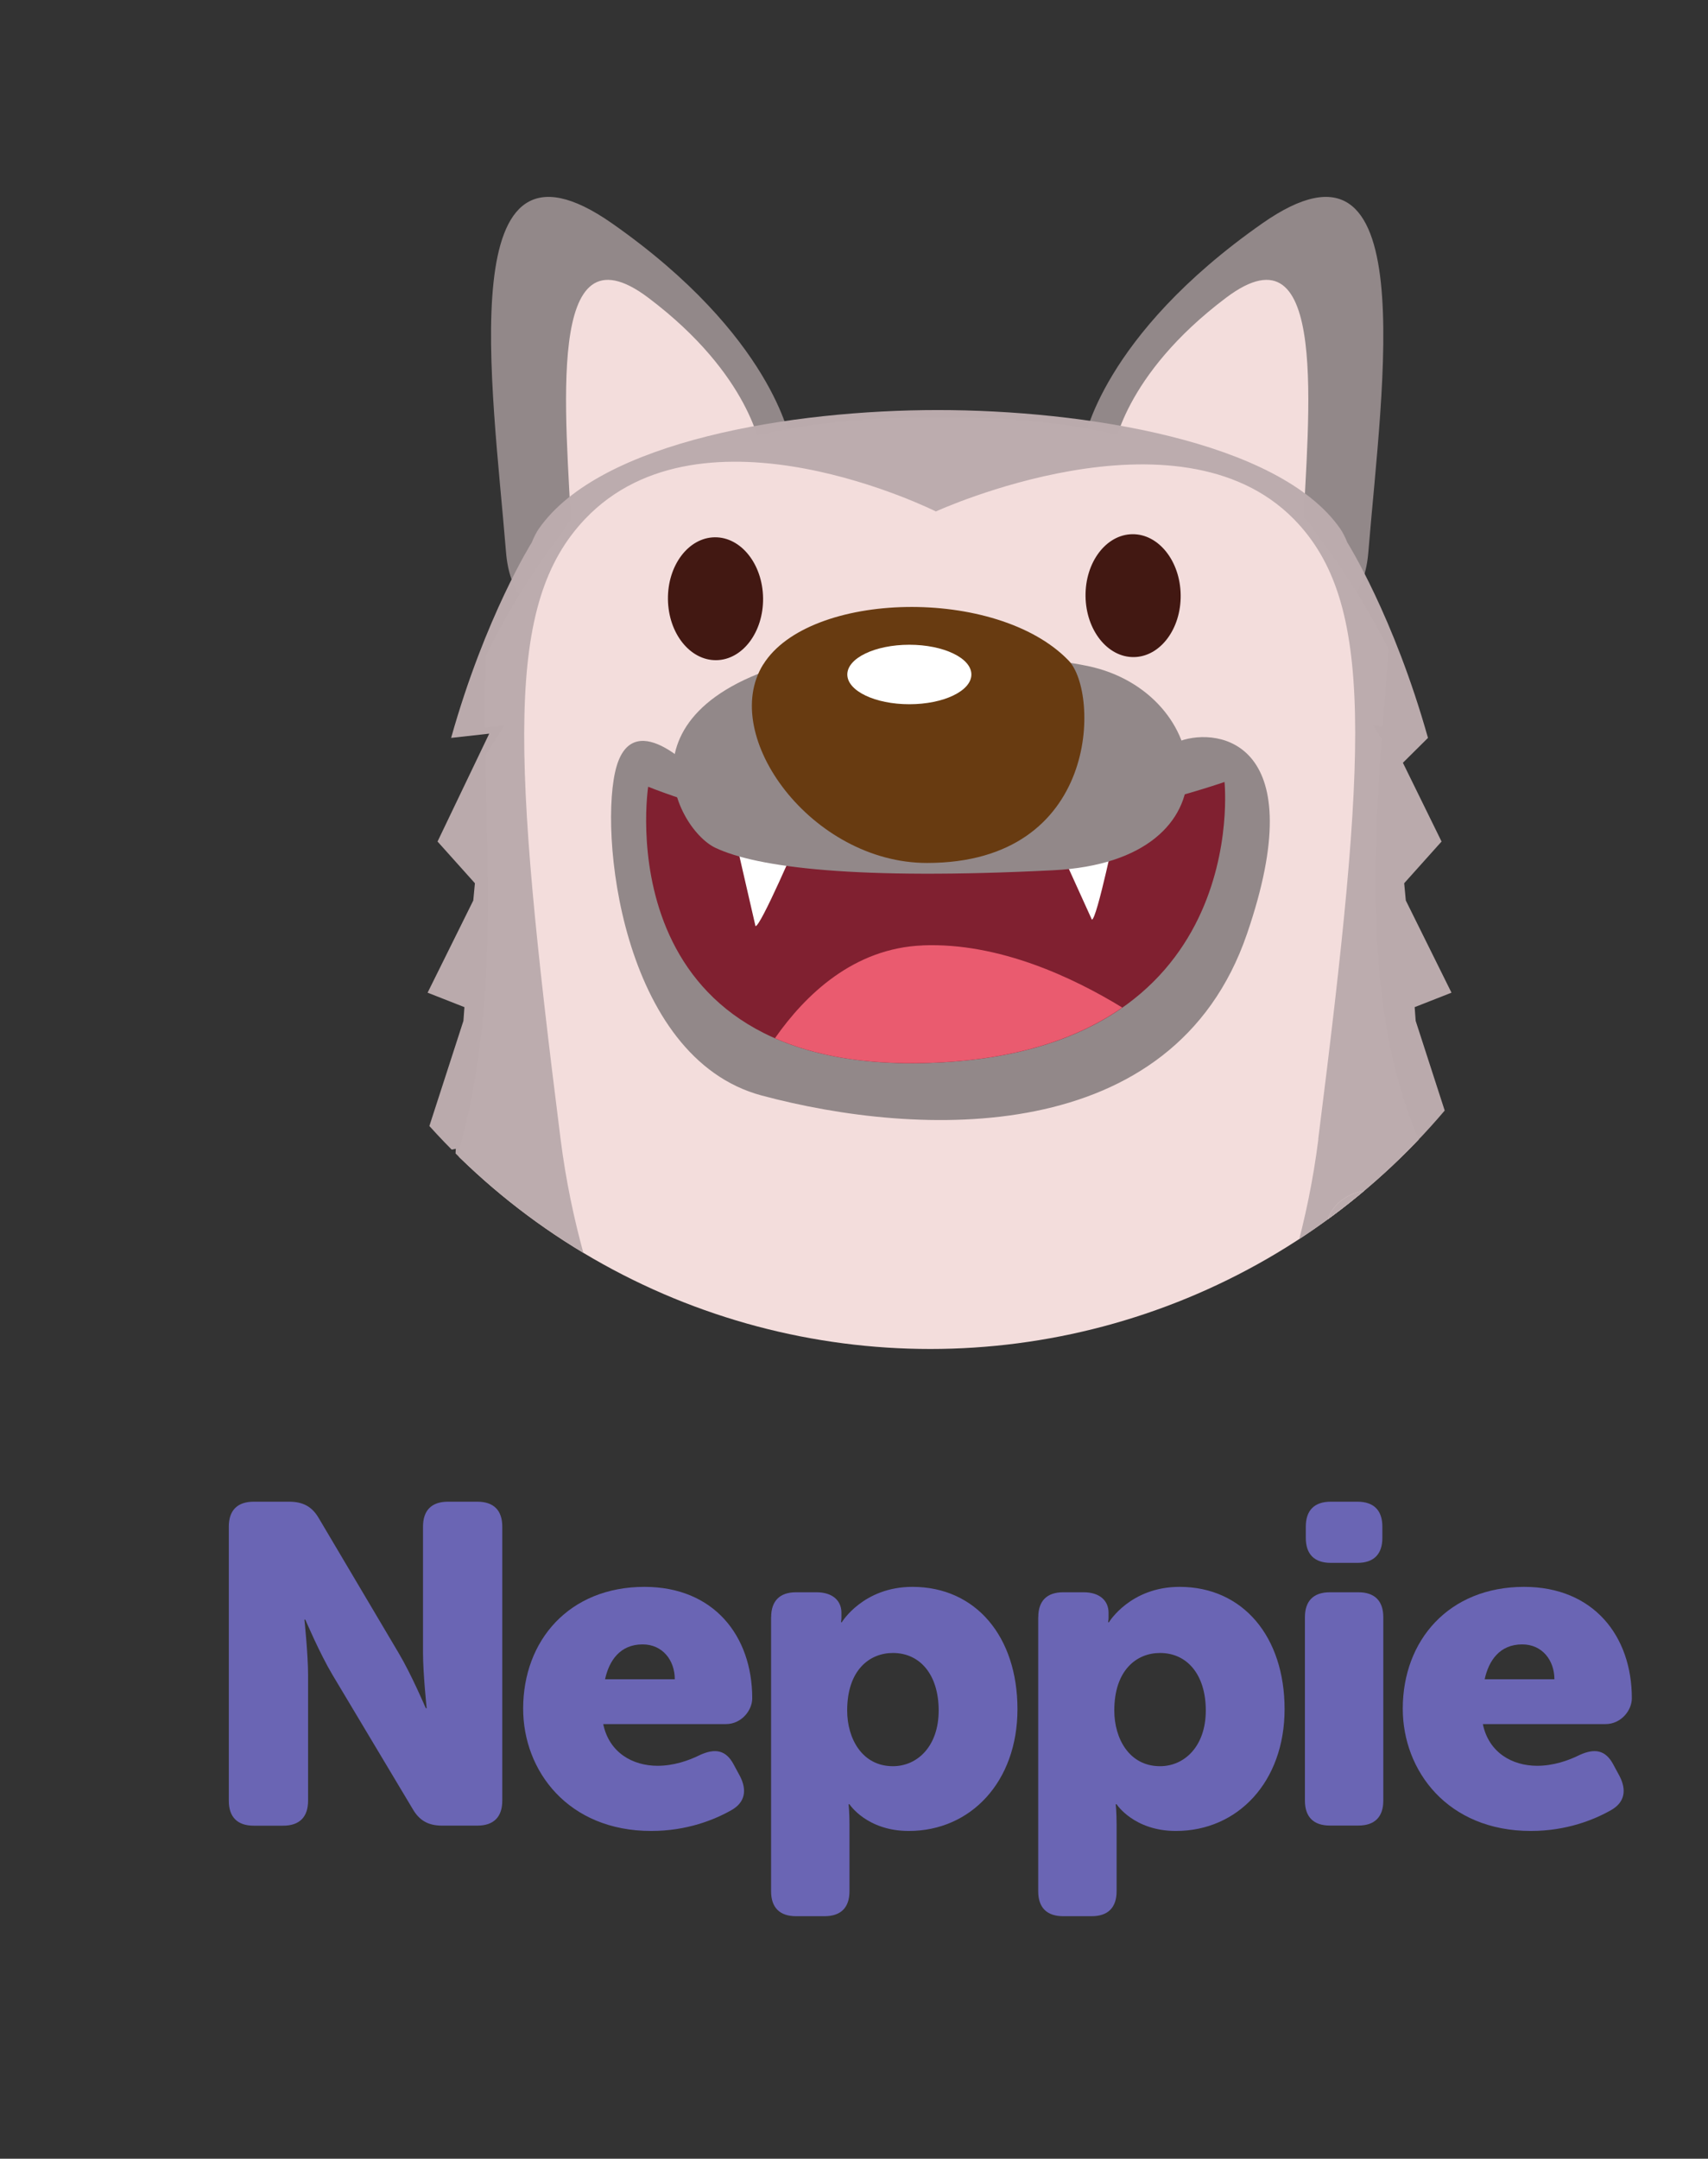 <?xml version="1.0" encoding="UTF-8"?>
<svg xmlns="http://www.w3.org/2000/svg" xmlns:xlink="http://www.w3.org/1999/xlink" viewBox="0 0 252.76 319.35">
  <rect x="0" y="0" width="252.76" height="319.35" fill="#333333" stroke="none"/>
  <defs>
    <style>
      .cls-1 {
        fill: none;
      }

      .cls-2 {
        fill: url(#linear-gradient);
      }

      .cls-3 {
        clip-path: url(#clippath);
      }

      .cls-4 {
        fill: #f3dddc;
      }

      .cls-5 {
        fill: #683b11;
      }

      .cls-6 {
        fill: #6a65b4;
      }

      .cls-7 {
        fill: #ea5b6f;
      }

      .cls-8 {
        fill: #fff;
      }

      .cls-9 {
        fill: #802030;
      }

      .cls-10 {
        fill: #746c6d;
      }

      .cls-11 {
        fill: #928889;
      }

      .cls-12, .cls-13, .cls-14 {
        fill: #bcacae;
      }

      .cls-15 {
        fill: #421812;
      }

      .cls-13 {
        mix-blend-mode: multiply;
        opacity: .5;
      }

      .cls-16 {
        isolation: isolate;
      }

      .cls-14 {
        opacity: .99;
      }
    </style>
    <clipPath id="clippath">
      <circle class="cls-1" cx="137.67" cy="99.78" r="99.78"></circle>
    </clipPath>
    <linearGradient id="linear-gradient" x1="196.23" y1="188.59" x2="234.35" y2="188.59" gradientUnits="userSpaceOnUse">
      <stop offset=".3" stop-color="#bcacae" stop-opacity=".99"></stop>
      <stop offset=".4" stop-color="#c8b7b8" stop-opacity=".99"></stop>
      <stop offset=".57" stop-color="#ead5d5" stop-opacity="1"></stop>
      <stop offset=".61" stop-color="#f3dddc"></stop>
      <stop offset=".94" stop-color="#f0dbda" stop-opacity="1"></stop>
    </linearGradient>
  </defs>
  <g class="cls-16">
    <g id="Layer_2" data-name="Layer 2">
      <g id="Layer_1-2" data-name="Layer 1">
        <g class="cls-3">
          <g>
            <g>
              <path class="cls-11" d="m160.42,65.27s2.55-15.55,26.39-32.23,17.7,23.87,15.69,48.6c-2,24.73-42.1-5.62-42.09-16.37Z"></path>
              <path class="cls-4" d="m164.77,66.68s1.35-11.1,16.68-22.64c15.33-11.54,12.14,17.42,11.34,35.11-.8,17.69-27.81-4.76-28.03-12.47Z"></path>
              <path class="cls-11" d="m116.96,65.27s-2.55-15.55-26.39-32.23c-23.84-16.68-17.7,23.87-15.69,48.6,2,24.73,42.1-5.62,42.09-16.37Z"></path>
              <path class="cls-4" d="m112.61,66.68s-1.35-11.1-16.68-22.64c-15.33-11.54-12.14,17.42-11.34,35.11.8,17.69,27.81-4.76,28.03-12.47Z"></path>
            </g>
            <path class="cls-12" d="m176.67,267.74s1.89,19.79,29.22,28.09l-1.67-9.77s11.14,10.49,28.09,7.11l-5.5-6.14s21.8,2.3,25.42-15.64c3.62-17.94-12.64-28.19-23.82-27.03,0,0,10.6,12.03,4.01,20.48-6.58,8.45-29.47,6.18-38.37-5.88-8.9-12.06-21.58-1.94-17.4,8.78Z"></path>
            <path class="cls-11" d="m233.56,244.57c-1.77-.3-3.51-.38-5.14-.21,0,0,10.6,12.03,4.01,20.48-6.58,8.45-29.47,6.18-38.37-5.88-3.48-4.71-7.53-6.04-10.93-5.27-.8,3.6-.61,7.46.68,11.26,0,0,25.07,28.73,48.5,16.72,19.3-9.89,17.61-26.64,1.25-37.1Z"></path>
            <path class="cls-12" d="m198.05,313.44c2.75-.84,5.42-2.12,7.34-4.04l-17.94-31.8-12.98,8.35s8.12,20.51,15.97,33.19c2.46-.28,5.21-4.95,7.62-5.69Z"></path>
            <path class="cls-12" d="m86.43,309.42c.6.38,1.23.7,1.86,1.01.21.1.37.17.81.34.35.14.7.27,1.06.4.72.26,1.45.49,2.19.7,1.54.44,8.28,7.43,8.38,7.45,5.71-14.03,11.89-38.48,11.89-38.48l-14.25-5.99-12.1,34.45c.06.04.11.08.17.12Z"></path>
            <path class="cls-11" d="m90.75,296.53c4.89,1.77,11,3.29,16.16,4.58,3.68-10.89,5.71-20.26,5.71-20.26l-14.25-5.99-7.61,21.67Z"></path>
            <path class="cls-11" d="m187.44,277.59l-12.98,8.35s2.36,7.05,6.94,15.76c5.29-1.28,11.89-3.08,16.91-4.87l-10.86-19.25Z"></path>
            <g>
              <path class="cls-12" d="m190.48,319.05l57.83-.12s-3.23-10.36-11.86-14.69c-8.62-4.33-39.34,7.79-39.34,7.79l-6.63,7.02Z"></path>
              <g>
                <path class="cls-13" d="m236.47,315.94c-.55-1.32,1.04-.71,1.99.23.64.63.56,1.96.44,2.76h-2.53c.22-.82.46-2.13.1-2.99Z"></path>
                <path class="cls-13" d="m242.08,318.93c-.12-1.04-.4-2.47-1.08-3.32-1.16-1.43.87-1.15,2.32-.29,1.13.67,1.56,2.73,1.69,3.6h-2.94Z"></path>
                <path class="cls-13" d="m231.04,315.57c-.55-1.32,1.04-.71,1.99.23.76.75.51,2.46.37,3.13h-2.56c.22-.73.62-2.36.2-3.36Z"></path>
              </g>
            </g>
            <g>
              <path class="cls-12" d="m100.75,319.35l-62.34-.22s3.48-10.89,12.78-15.44c9.29-4.55,42.39,8.19,42.39,8.19l7.18,7.48Z"></path>
              <g>
                <path class="cls-13" d="m51.16,315.99c.6-1.39-1.12-.75-2.14.24-.69.67-.6,2.06-.47,2.9h2.72c-.23-.86-.49-2.24-.11-3.14Z"></path>
                <path class="cls-13" d="m45.11,319.13c.12-1.09.43-2.6,1.16-3.49,1.25-1.51-.94-1.2-2.5-.3-1.22.7-1.68,2.86-1.82,3.79h3.16Z"></path>
                <path class="cls-13" d="m57.01,315.6c.6-1.39-1.12-.75-2.14.24-.82.79-.55,2.59-.4,3.29h2.76c-.24-.77-.67-2.48-.22-3.54Z"></path>
              </g>
            </g>
            <path class="cls-4" d="m210.07,168.83c-3.2-7.25-4.9-15.1-5.74-22.96-.95-8.9-.9-17.87-.47-26.8.16-3.25.36-6.5.6-9.75l-1.23-1.94,1.37.12c.28-3.81.59-7.62.89-11.43-5.43-10.76-10.61-16.96-10.61-16.96-.47-.85-.93-1.54-1.39-2.04-4.44-4.81-12.56-8.61-22.41-11.23-9.2-2.93-20.67-4.23-32.31-4.1-11.53-.1-22.86,1.2-31.97,4.1-9.86,2.62-17.99,6.42-22.43,11.23-.46.5-.93,1.18-1.39,2.04,0,0-5.52,6.6-11.14,18.02-.09,3.5-.1,6.99-.07,10.49l2.85-.24-2.79,4.39c.15,8.24.45,16.48.35,24.72-.14,11.32-1.17,22.66-4.2,33.51-3.12,49.8-.61,103.17,15.11,115.23,10.9,8.35,33.62,11.48,55.83,10.45,22.21,1.02,44.93-2.1,55.83-10.45,15.85-12.15,18.27-66.3,15.04-116.45l.29.04Z"></path>
            <path class="cls-14" d="m215.98,171.03l-6.48-20.01c-.05-.68-.1-1.36-.15-2.03l5.45-2.14-6.76-13.64c-.08-.85-.16-1.7-.24-2.55l5.53-6.17-5.72-11.65,3.71-3.68c-5.06-18.01-11.93-28.9-11.93-28.9-.35-.85-.7-1.54-1.05-2.04-9.09-13.07-38.25-17.56-59.56-17.56-21.31,0-49.94,4.49-59.04,17.56-.35.5-.7,1.18-1.05,2.04,0,0-6.87,10.9-11.93,28.9l5.64-.63-7.65,15.96,5.53,6.17c-.08.84-.16,1.69-.24,2.55l-6.76,13.64,5.45,2.14c-.05.68-.1,1.35-.15,2.03l-6.48,20.01,5.35-1.09c-2.44,50.15-.61,106.65,11.33,118.8,11.29,11.49,109.21,11.49,120.5,0,11.94-12.15,13.77-68.65,11.33-118.8l5.35,1.09Zm-20.88-2.51c-6.07,48.06-40.63,81.88-51.87,91.74-1.41.94-2.81,1.81-4.2,2.59-1.39-.79-2.79-1.65-4.2-2.59-11.24-9.86-45.79-43.68-51.87-91.74-7.27-57.55-8.2-79.26,3.6-91.72,17.46-18.43,51.94-1.14,51.94-1.14,0,0,35.76-16.4,52.98,1.14,12.03,12.25,10.88,34.17,3.6,91.72Z"></path>
            <path class="cls-11" d="m103.5,114.77s-9.53-10.61-12.25-1.42c-2.72,9.19.54,43.1,21.46,48.71,23.25,6.23,60.9,7.87,71.81-23.86,9.77-28.41-4.08-30.64-9.87-28.59-5.79,2.04-17.02,8.85-34.04,9.19-17.02.34-37.1-4.02-37.1-4.02Z"></path>
            <ellipse class="cls-15" cx="167.68" cy="88.12" rx="7.04" ry="9.09" transform="translate(-1.09 2.11) rotate(-.72)"></ellipse>
            <ellipse class="cls-15" cx="105.88" cy="88.58" rx="7.04" ry="9.09" transform="translate(-1.1 1.33) rotate(-.72)"></ellipse>
            <path class="cls-11" d="m210.88,201.52s-3-5.48-5.41-8.49c-2.4-3-6.31-6.08-6.31-6.08,0,0,6.68.75,8.64,1.43,1.95.68,3.68,1.88,3.68,1.88,0,0-.23,4.73-.23,6.23s-.38,5.03-.38,5.03Z"></path>
            <path class="cls-4" d="m233.47,196.19c-.98-2.84-2.66-5.35-4.69-7.56-3.06-3.31-6.94-6-11.17-8.11-4.24-2.1-8.84-3.62-13.5-4.34-3.66-.57-7.15,1.62-7.79,4.88-.64,3.27,1.82,6.37,5.48,6.94h0c2.25.35,4.72,1.04,7.08,2.02,1.77.73,3.48,1.61,5.02,2.58,2.3,1.46,4.18,3.13,5.35,4.69.59.78,1,1.52,1.26,2.19.26.67.37,1.27.37,1.83,0,.55-.1,1.08-.35,1.69-.38.9-1.15,2.04-2.75,3.38-1.59,1.34-4,2.84-7.41,4.34-3.34,1.47-4.71,5.06-3.06,8.04,1.64,2.97,5.68,4.2,9.02,2.73,5.76-2.54,10.15-5.42,13.25-8.82,1.55-1.7,2.75-3.54,3.56-5.46.81-1.92,1.21-3.93,1.2-5.89,0-1.78-.32-3.51-.88-5.13Z"></path>
            <g>
              <path class="cls-9" d="m95.91,116.38s22.1,9.12,44.01,7.61c21.91-1.51,41.29-8.31,41.29-8.31,0,0,4.21,40.06-43.81,41.57-48.03,1.51-41.48-40.87-41.48-40.87Z"></path>
              <path class="cls-7" d="m136.55,139.86c-10.2.4-17.37,7.29-21.87,13.73,5.72,2.51,13.13,3.96,22.71,3.65,13.04-.41,22.22-3.67,28.69-8.19-7.22-4.42-18.23-9.64-29.53-9.2Z"></path>
            </g>
            <path class="cls-8" d="m108.8,123.96s3.71-3.12,9.37.03c0,0-5.66,13.22-6.37,13.01"></path>
            <path class="cls-8" d="m156.05,123.86s3.01-3.79,9.18-1.84c0,0-2.92,14.09-3.65,14.02"></path>
            <path class="cls-11" d="m124.31,96.46s24.66-.46,36.73,2.08c18.39,3.88,22.55,28.8-5.17,30.2-29.19,1.47-43.83-.41-50-3.32-6.17-2.92-16.27-23.12,18.44-28.96Z"></path>
            <g>
              <path class="cls-5" d="m112.94,98.31c6.77-10.91,34.61-11.6,45.21-.58,4.55,4.72,4.65,29.93-20.96,29.93-17.05,0-30.81-18.78-24.26-29.35Z"></path>
              <ellipse class="cls-8" cx="134.57" cy="99.78" rx="9.18" ry="4.4"></ellipse>
            </g>
            <path class="cls-11" d="m76.61,188.13c-.09,2.27-1.44,4.4-3.67,5.36-.18.08-2.59,1.1-6.45,2.22.04,1.62.08,3.23.08,4.85,1.65-.87,3.67-2.05,5.1-3.3,2.62-2.27,5.39-6.55,4.94-9.13Z"></path>
            <g>
              <path class="cls-4" d="m209.27,241.59s6.81-5.84,3.94-12.16c0,0,6.74-9.03,1.27-16.19,0,0-6.04-8.18-18.48-3.44,0,0-10.68,5.05-12.38,9.44,0,0-2.36,5.64,1.2,7.34,0,0-2.97,6.08,5.37,9.25,0,0,5.02,1.76,6.6.72,0,0,1.59,6.61,6.06,7.09,0,0,4.36-.2,6.42-2.05Z"></path>
              <path class="cls-11" d="m190.16,220.67s-.04,0-.06,0c-2.09.83-4.21,2.75-5.85,5.51.14.2.34.34.54.43.4-1.03.77-1.51,1.41-2.39,0,0,1.47-1.66,3.02-2.74.53-.37.82-.52.97-.7.01-.01.02-.02.02-.04,0-.02,0-.03-.02-.05,0-.02-.02-.03-.03-.03Z"></path>
              <path class="cls-11" d="m196.86,232.71c.38-2.32.74-3.18,1.29-4.49.25-.58.54-1.31.88-2.2,0-.02,0-.03,0-.05,0-.02-.02-.03-.03-.04-.02-.01-.04-.02-.06-.02-.01,0-.03.01-.04.02-.32.3-.65.74-.99,1.33-.41.71-.83,2.02-1.25,3.95-.42,1.92-.57,3.83.07,5.38-.01-2.46-.04-2.83.13-3.87Z"></path>
              <path class="cls-11" d="m207.05,235.99c.14.36.36.61.67.75.07.04.13.04.19.02h.01c.05-.02.09-.06.13-.13.03-.06.03-.12,0-.17h0c-.11-.31-.14-.65-.08-1.01,0,0,0-.01,0-.03.07-.34.2-.67.39-.97h0c.31-.5.65-.96,1.21-1.56.03,0,.87-.87.89-.89.35-.28,2.75-2.56,2.76-2.57.49-.4-2.24,1.19-3.24,1.97-.99.81-1.7,1.44-2.13,1.91-.55.61-.85,1.16-.92,1.64-.05.34-.02.67.1.98,0,.01,0,.02,0,.04Z"></path>
            </g>
            <path class="cls-2" d="m208.89,190.03c1.77.73,3.48,1.61,5.02,2.58,2.3,1.46,4.18,3.13,5.35,4.69.59.78,1,1.52,1.26,2.19.21.53.31,1.02.35,1.47.82.07,1.65.11,2.48.12,3.71.01,7.34-.61,10.87-1.61-.14-1.13-.39-2.23-.75-3.28-.98-2.84-2.66-5.35-4.69-7.56-3.06-3.31-6.94-6-11.17-8.11-4.24-2.1-8.84-3.62-13.5-4.34-3.66-.57-7.15,1.62-7.79,4.88-.64,3.27,1.82,6.37,5.48,6.94h0c2.25.35,4.72,1.04,7.08,2.02Z"></path>
            <path class="cls-12" d="m24.14,176.6c1.94-2.72,5.73-3.34,8.46-1.39h0c.2.14,3.55,2.47,8.58,4.73,2.51,1.13,5.44,2.25,8.58,3.09,3.14.84,6.48,1.4,9.84,1.46,3.13.06,6.26-.3,9.34-1.24,3.2-.98,6.6.82,7.6,4.03.99,3.2-.79,6.59-3.99,7.57-4.45,1.36-8.89,1.85-13.12,1.77-4.69-.09-9.12-.88-13.12-1.98-6.01-1.65-11.09-4-14.73-5.95-3.64-1.95-5.83-3.51-5.99-3.63-2.73-1.95-3.37-5.74-1.43-8.46Z"></path>
            <path class="cls-11" d="m35.15,176.83c-2.99-.92-.94-.07-3.57-1.93-2.73-1.93-6.53-1.29-8.48,1.44-1.95,2.73-1.31,6.51,1.42,8.44,2.23,1.58,4.56,2.87,6.91,3.92,3.02-1.88,7.23-3.97,9.75-8.75-.03,0-6.01-3.11-6.04-3.12Z"></path>
            <g>
              <path class="cls-14" d="m24.59,143s-.13,11.25,5.75,20.26c0,0,11.52,13.7.95,23.6,0,0-9.49,9.47-18.58,2.59,0,0-7.82-4.19-11.64-16.2,0,0-5.13-15.6,7.01-21.29l2.83-1.16s-1.83-10.87,4.73-14.76c0,0,6.46-3.07,8.74,3l.2,3.96Z"></path>
              <path class="cls-10" d="m26.82,167.85c.61-1.4.89-2.78.81-4.14-.05-.99-.3-2.03-.76-3.11-.34-.83-.84-1.76-1.47-2.82-2.75-4.6-7.42-5.95-7.48-5.91,2.3.91,4.33,2.82,7.1,7.26.83,1.33,1.2,2.6,1.35,3.68,0,0,0,.01,0,.01,0,.02,0,.04.02.05.16,1.3-.03,2.63-.59,3.99-.45,1.09-1.09,2.12-1.91,3.11-.81-1.62-1.81-3.05-2.98-4.28-1.46-1.54-3.08-2.62-4.87-3.26-1.36-.5-2.82-.74-4.37-.71h0c-.94.02-2.2.17-3.78.44,0,0,0,0,0,0-.11.01-.19.07-.25.18-.05.07-.07.16-.05.26,0,.1.05.19.14.26.02.02.05.03.08.03.06.03.14.05.21.04h.01c4.33-.63,8.07.26,11.22,2.66.38.28.73.6,1.06.96.46.49.94,1.1,1.46,1.84h0s0,.02,0,.02c.23.32.44.65.64.97h0c.67,1.21,1.13,2.4,1.36,3.57h0c.17,1.33-.01,2.55-.54,3.66-.05.12-.11.23-.17.35-.34.63-.79,1.19-1.33,1.69-.21.19-.43.37-.67.53-.08-.14-.15-.28-.23-.42-.31-.55-.74-1.19-1.3-1.93-.44-.59-.91-1.13-1.41-1.62-1.14-1.16-2.52-2.07-4.15-2.74-1.56-.64-3.07-.95-4.54-.92-1.69.04-3.16.51-4.41,1.4h-.02c-.08.05-.14.13-.17.24-.04.11-.04.21.02.31.04.07.1.13.18.16.01.01.03.02.05.02.06.02.14.03.23.01.02,0,.03,0,.05-.02.19-.06.65-.21,1.39-.46.74-.23,1.72-.36,2.94-.38.03,0,.05,0,.07,0,1.23-.01,2.43.21,3.58.66,1.19.45,2.3,1.1,3.35,1.96.99.81,1.87,1.77,2.63,2.88.25.36.47.72.67,1.08.57,1.14.89,2.25.97,3.33,0,.02,0,.03,0,.05.01.58-.08,1.13-.27,1.67,0,0,0,0,0,0-.49,1.24-1.33,2.11-2.52,2.6-.98.39-1.99.55-3.01.49-.04,0-.09-.02-.13-.03-.03-.02-.07-.02-.11-.02-2.04-.29-3.8-1.25-5.3-2.9-.03-.05-.08-.1-.13-.13-.08-.07-.15-.11-.22-.1-.06,0-.11.01-.16.03.28.66.63,1.27,1.06,1.78.74.86,1.76,1.5,2.76,2.13,1.27.53,2.67.71,4.21.51,0,0,0,0,.01,0,0,0,.01,0,.02,0,.6-.1,1.21-.28,1.81-.55,1.12-.51,1.94-1.2,2.46-2.09h0c.76-1.23.91-2.79.46-4.65-.08-.35-.18-.69-.29-1.02.39-.25.77-.55,1.13-.89.68-.63,1.21-1.36,1.6-2.17.39-.81.62-1.68.7-2.6.08-.92,0-1.81-.25-2.67-.06-.24-.14-.47-.23-.69,0,0,.01-.01.02-.02.99-1.18,1.74-2.38,2.27-3.6Z"></path>
              <path class="cls-10" d="m33.03,181.53c0,.09-.02.17-.07.23-.01.03-.03.05-.06.06l-.09.05h-.02c-.07.06-.15.06-.25.03-.01,0-.03,0-.04-.01-.06-.02-.11-.05-.16-.1-.01,0-.02-.01-.02-.02h0c-.36-.48-.6-.79-.74-.95h-.01c-.28-.34-.55-.61-.82-.83,0,0,0,0,0,0-.3-.27-.88-.65-1.74-1.15-.01,0-.03,0-.04-.01-.51-.28-.9-.46-1.17-.55-.01,0-.03,0-.04,0-.58-.13-1.21-.06-1.88.21-.3.14-.53.13-.67,0,0,0-.01,0-.02-.01,0,0,0,0,0,0-.17-.11-.25-.28-.22-.51-.02-.08,0-.14.05-.2.05-.12.13-.23.23-.33,0,0,.02,0,.03-.01h.02c.25-.24.57-.41.95-.5h0c.35-.08.71-.09,1.09-.03.52.08,1.14.34,1.87.76,1.66.97,2.84,1.98,3.53,3.03v.02c.22.33.32.62.31.86h0Z"></path>
            </g>
          </g>
        </g>
        <g>
          <path class="cls-6" d="m33.86,225.84c0-2.41,1.27-3.69,3.69-3.69h5.23c2.08,0,3.42.74,4.42,2.48l11.79,19.9c1.88,3.15,4.02,8.17,4.02,8.17h.13s-.54-5.16-.54-8.17v-18.69c0-2.41,1.27-3.69,3.69-3.69h4.35c2.41,0,3.69,1.27,3.69,3.69v40.54c0,2.41-1.27,3.69-3.69,3.69h-5.23c-2.01,0-3.35-.74-4.35-2.48l-11.86-19.83c-1.88-3.15-4.02-8.17-4.02-8.17h-.13s.54,5.16.54,8.17v18.63c0,2.41-1.27,3.69-3.69,3.69h-4.35c-2.41,0-3.69-1.27-3.69-3.69v-40.54Z"></path>
          <path class="cls-6" d="m95.37,234.75c10.25,0,15.95,7.24,15.95,16.48,0,1.81-1.61,3.82-3.89,3.82h-18.16c.87,4.22,4.35,6.17,8.04,6.17,2.34,0,4.56-.74,6.3-1.61,2.21-1,3.82-.74,4.96,1.41l.94,1.74c1.07,2.08.74,3.89-1.27,5.02-2.48,1.41-6.57,3.08-11.86,3.08-12.33,0-18.96-8.91-18.96-18.09,0-10.12,6.83-18.02,17.96-18.02Zm4.49,13.67c0-2.81-1.81-5.16-4.76-5.16-3.35,0-4.96,2.41-5.56,5.16h10.32Z"></path>
          <path class="cls-6" d="m114.12,239.24c0-2.41,1.27-3.69,3.69-3.69h3.02c2.41,0,3.69,1.27,3.69,3.02v.74c0,.33-.07.67-.07.67h.13s3.15-5.23,10.45-5.23c9.38,0,15.54,7.37,15.54,18.09s-6.9,18.02-16.08,18.02c-6.23,0-8.78-3.95-8.78-3.95h-.13s.13,1.21.13,2.95v9.92c0,2.41-1.27,3.69-3.69,3.69h-4.22c-2.41,0-3.69-1.27-3.69-3.69v-40.54Zm18.02,22.04c3.62,0,6.77-2.95,6.77-8.24s-2.75-8.51-6.77-8.51c-3.48,0-6.77,2.55-6.77,8.51,0,4.15,2.21,8.24,6.77,8.24Z"></path>
          <path class="cls-6" d="m153.65,239.24c0-2.41,1.27-3.69,3.69-3.69h3.02c2.41,0,3.69,1.27,3.69,3.02v.74c0,.33-.07.67-.07.67h.13s3.15-5.23,10.45-5.23c9.38,0,15.54,7.37,15.54,18.09s-6.9,18.02-16.08,18.02c-6.23,0-8.78-3.95-8.78-3.95h-.13s.13,1.21.13,2.95v9.92c0,2.41-1.27,3.69-3.69,3.69h-4.22c-2.41,0-3.69-1.27-3.69-3.69v-40.54Zm18.02,22.04c3.62,0,6.77-2.95,6.77-8.24s-2.75-8.51-6.77-8.51c-3.48,0-6.77,2.55-6.77,8.51,0,4.15,2.21,8.24,6.77,8.24Z"></path>
          <path class="cls-6" d="m193.11,239.24c0-2.41,1.27-3.69,3.69-3.69h4.22c2.41,0,3.69,1.27,3.69,3.69v27.13c0,2.41-1.27,3.69-3.69,3.69h-4.22c-2.41,0-3.69-1.27-3.69-3.69v-27.13Zm.13-11.73v-1.67c0-2.41,1.27-3.69,3.69-3.69h3.95c2.41,0,3.69,1.27,3.69,3.69v1.67c0,2.41-1.27,3.69-3.69,3.69h-3.95c-2.41,0-3.69-1.27-3.69-3.69Z"></path>
          <path class="cls-6" d="m225.54,234.75c10.25,0,15.95,7.24,15.95,16.48,0,1.81-1.61,3.82-3.89,3.82h-18.16c.87,4.22,4.35,6.17,8.04,6.17,2.34,0,4.56-.74,6.3-1.61,2.21-1,3.82-.74,4.96,1.41l.94,1.74c1.07,2.08.74,3.89-1.27,5.02-2.48,1.41-6.57,3.08-11.86,3.08-12.33,0-18.96-8.91-18.96-18.09,0-10.12,6.83-18.02,17.96-18.02Zm4.49,13.67c0-2.81-1.81-5.16-4.76-5.16-3.35,0-4.96,2.41-5.56,5.16h10.32Z"></path>
        </g>
      </g>
    </g>
  </g>
</svg>
